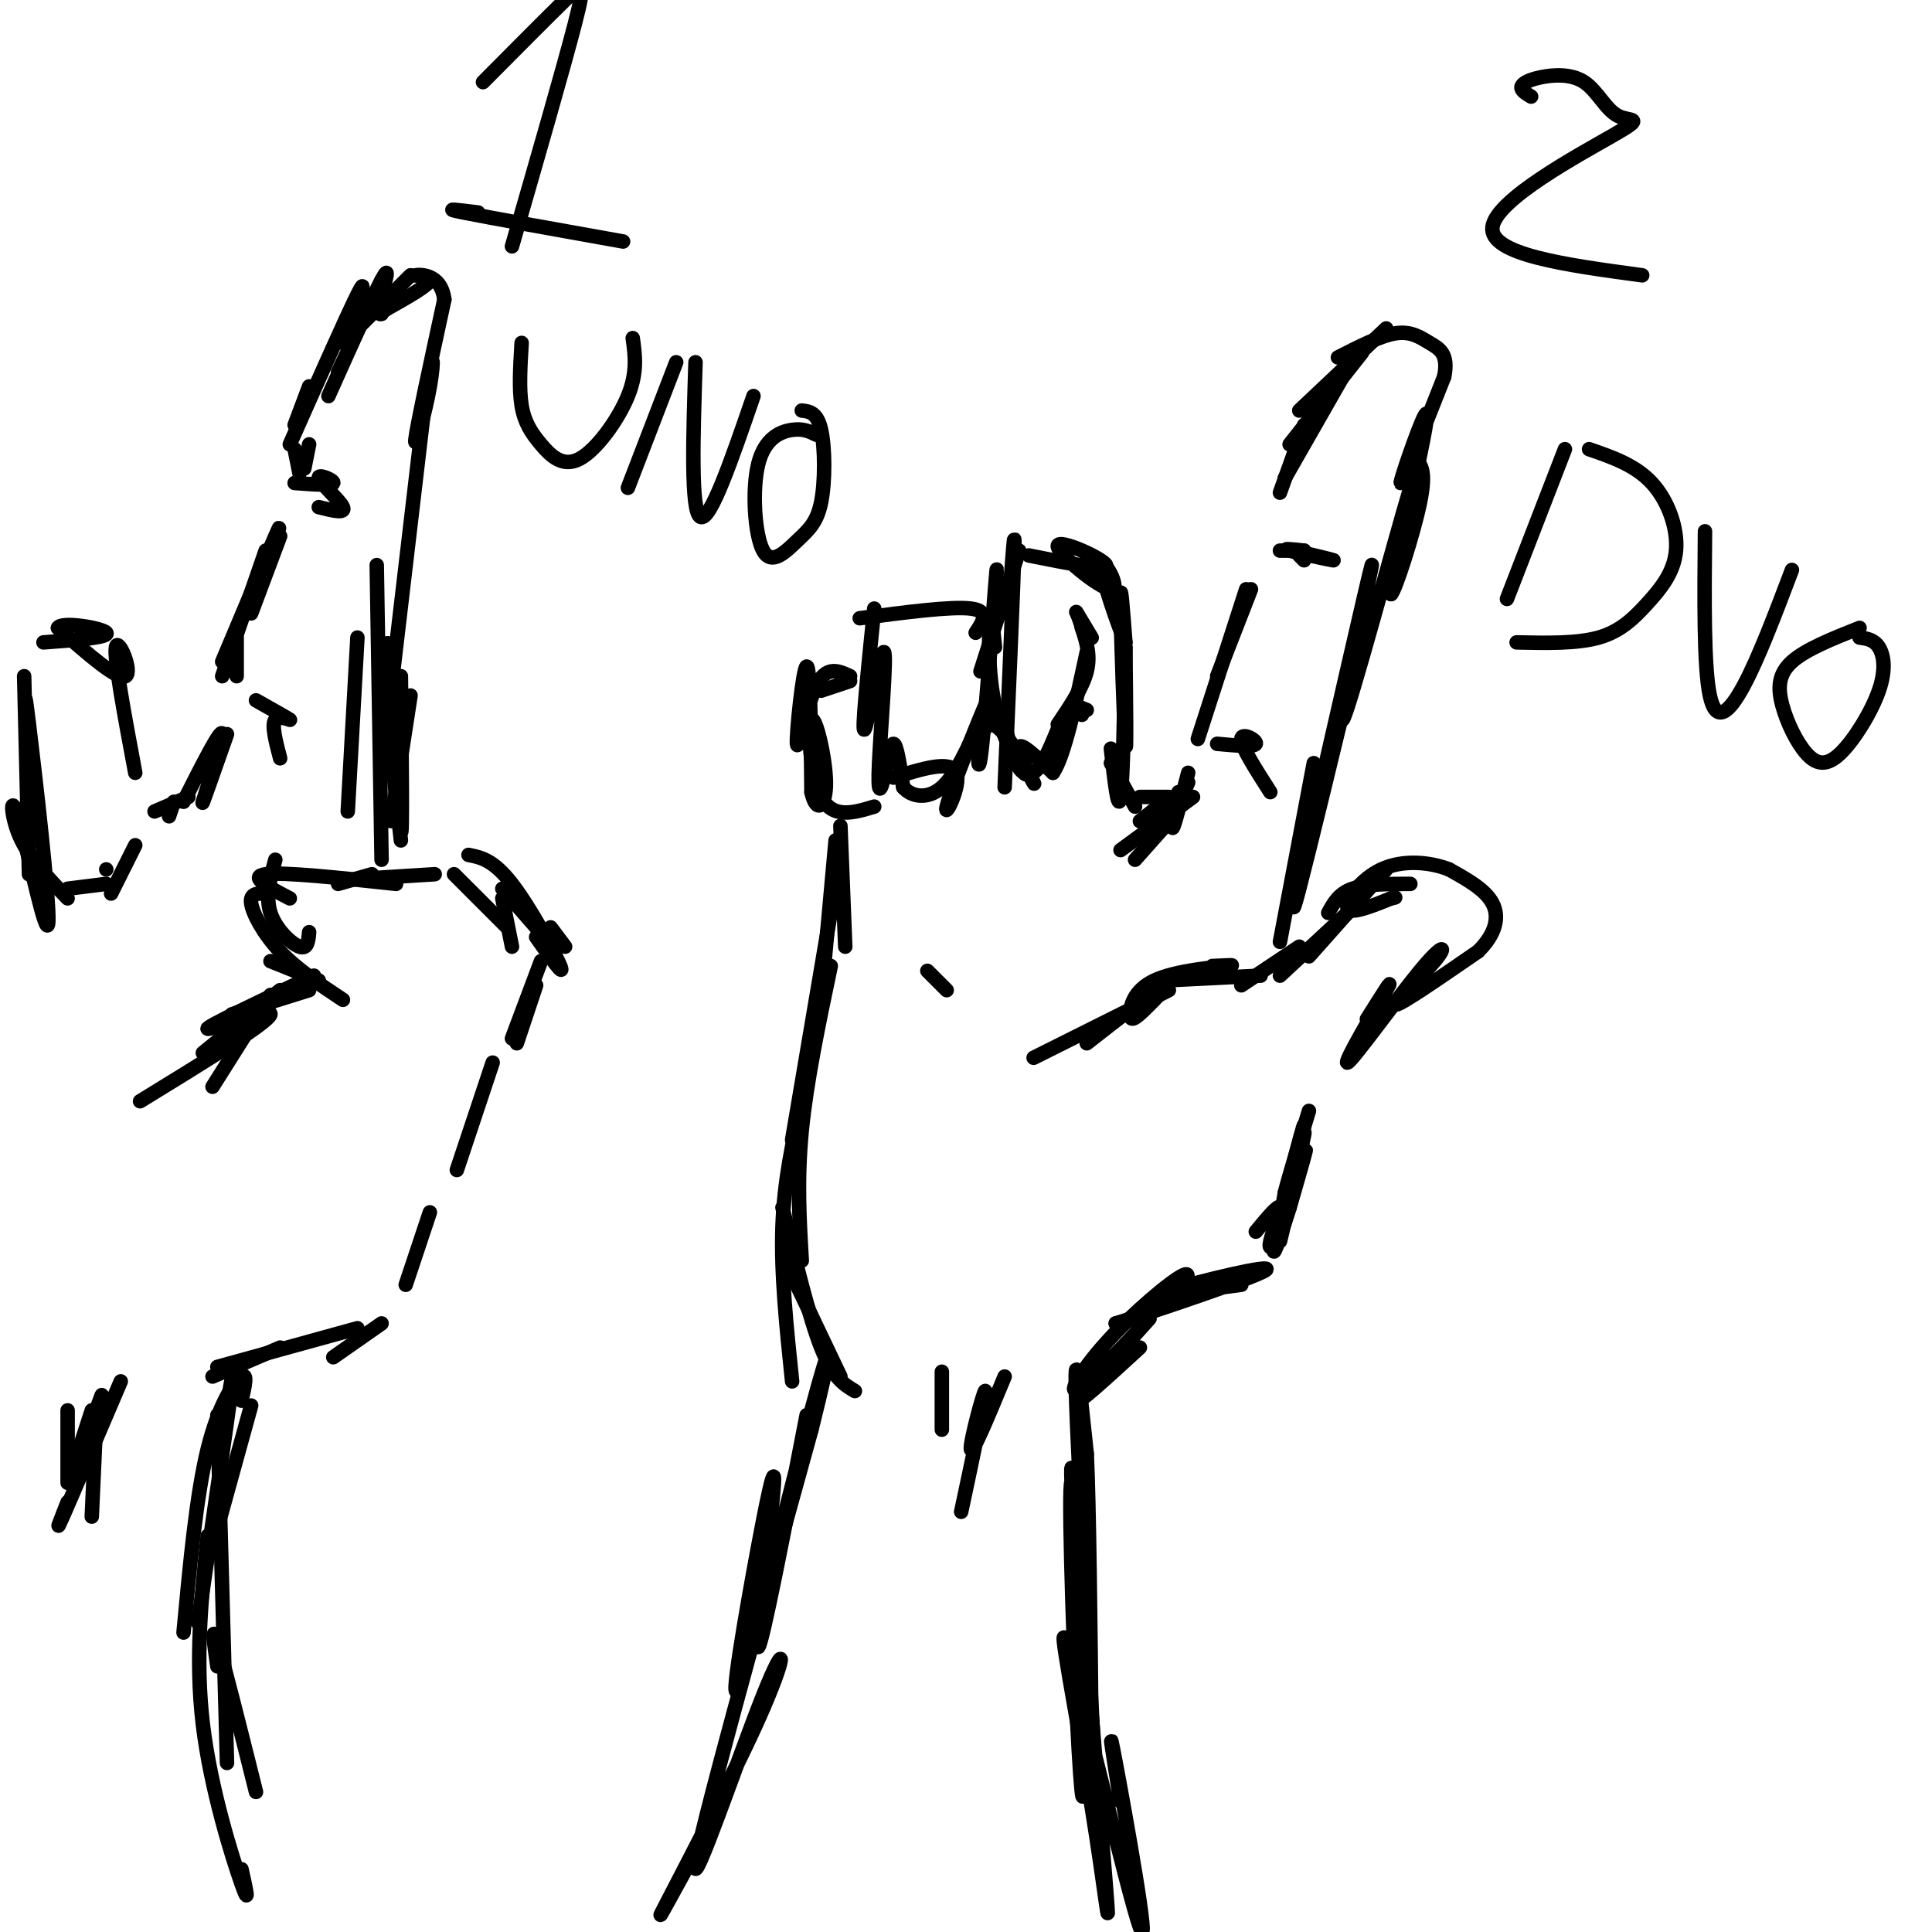 <svg viewBox='0 0 400 400' version='1.1' xmlns='http://www.w3.org/2000/svg' xmlns:xlink='http://www.w3.org/1999/xlink'><g fill='none' stroke='rgb(0,0,0)' stroke-width='3' stroke-linecap='round' stroke-linejoin='round'><path d='M69,281c0.000,0.000 10.000,-7.000 10,-7'/><path d='M84,266c0.000,0.000 5.000,-15.000 5,-15'/><path d='M96,238c-1.000,3.000 -2.000,6.000 -1,3c1.000,-3.000 4.000,-12.000 7,-21'/><path d='M117,196c0.000,0.000 -3.000,-4.000 -3,-4'/><path d='M111,194c3.022,4.289 6.044,8.578 5,6c-1.044,-2.578 -6.156,-12.022 -10,-17c-3.844,-4.978 -6.422,-5.489 -9,-6'/><path d='M111,192c0.000,0.000 -7.000,-8.000 -7,-8'/><path d='M90,181c0.000,0.000 -16.000,1.000 -16,1'/><path d='M77,181c0.000,0.000 -7.000,2.000 -7,2'/><path d='M82,183c-11.667,-1.250 -23.333,-2.500 -27,-2c-3.667,0.500 0.667,2.750 5,5'/><path d='M57,178c-1.044,3.800 -2.089,7.600 -1,11c1.089,3.400 4.311,6.400 6,7c1.689,0.600 1.844,-1.200 2,-3'/><path d='M55,185c-1.644,-0.044 -3.289,-0.089 -3,2c0.289,2.089 2.511,6.311 6,10c3.489,3.689 8.244,6.844 13,10'/><path d='M56,199c0.000,0.000 10.000,4.000 10,4'/><path d='M64,205c0.000,0.000 -16.000,5.000 -16,5'/><path d='M58,205c0.000,0.000 -16.000,13.000 -16,13'/><path d='M56,206c0.000,0.000 -12.000,19.000 -12,19'/><path d='M112,199c0.000,0.000 -6.000,16.000 -6,16'/><path d='M111,204c0.000,0.000 -4.000,12.000 -4,12'/><path d='M74,275c0.000,0.000 -29.000,8.000 -29,8'/><path d='M58,279c0.000,0.000 -14.000,6.000 -14,6'/><path d='M25,286c-5.083,11.917 -10.167,23.833 -12,28c-1.833,4.167 -0.417,0.583 1,-3'/><path d='M19,292c-2.489,7.644 -4.978,15.289 -4,13c0.978,-2.289 5.422,-14.511 6,-16c0.578,-1.489 -2.711,7.756 -6,17'/><path d='M20,292c0.000,0.000 -1.000,22.000 -1,22'/><path d='M14,292c0.000,0.000 0.000,15.000 0,15'/><path d='M52,291c0.000,0.000 -8.000,29.000 -8,29'/><path d='M50,290c0.667,-2.933 1.333,-5.867 0,-5c-1.333,0.867 -4.667,5.533 -7,15c-2.333,9.467 -3.667,23.733 -5,38'/><path d='M47,291c1.000,-5.750 2.000,-11.500 1,-4c-1.000,7.500 -4.000,28.250 -7,49'/><path d='M45,293c0.000,0.000 2.000,72.000 2,72'/><path d='M43,318c-1.311,12.733 -2.622,25.467 -1,39c1.622,13.533 6.178,27.867 8,33c1.822,5.133 0.911,1.067 0,-3'/><path d='M45,345c-0.667,-4.667 -1.333,-9.333 0,-5c1.333,4.333 4.667,17.667 8,31'/><path d='M72,168c0.000,0.000 2.000,-36.000 2,-36'/><path d='M79,178c0.000,0.000 -1.000,-61.000 -1,-61'/><path d='M80,151c0.000,0.000 8.000,-68.000 8,-68'/><path d='M88,83c1.714,-12.202 2.000,-8.708 1,-3c-1.000,5.708 -3.286,13.631 -3,11c0.286,-2.631 3.143,-15.815 6,-29'/><path d='M92,62c-0.714,-5.607 -5.500,-5.125 -6,-5c-0.500,0.125 3.286,-0.107 3,1c-0.286,1.107 -4.643,3.554 -9,6'/><path d='M80,64c-1.667,1.167 -1.333,1.083 -1,1'/><path d='M85,57c0.000,0.000 -14.000,14.000 -14,14'/><path d='M79,58c0.000,0.000 -9.000,19.000 -9,19'/><path d='M79,61c0.917,-3.250 1.833,-6.500 0,-3c-1.833,3.500 -6.417,13.750 -11,24'/><path d='M73,66c1.583,-4.667 3.167,-9.333 1,-5c-2.167,4.333 -8.083,17.667 -14,31'/><path d='M64,80c0.000,0.000 -3.000,8.000 -3,8'/><path d='M64,92c0.000,0.000 -1.000,5.000 -1,5'/><path d='M61,93c0.000,0.000 1.000,5.000 1,5'/><path d='M61,100c3.899,0.292 7.798,0.583 8,0c0.202,-0.583 -3.292,-2.042 -3,-1c0.292,1.042 4.369,4.583 5,6c0.631,1.417 -2.185,0.708 -5,0'/><path d='M58,111c0.000,0.000 -6.000,16.000 -6,16'/><path d='M56,114c1.333,-3.417 2.667,-6.833 1,-3c-1.667,3.833 -6.333,14.917 -11,26'/><path d='M55,114c0.000,0.000 -9.000,26.000 -9,26'/><path d='M49,132c0.000,0.000 0.000,8.000 0,8'/><path d='M53,145c3.311,1.867 6.622,3.733 7,4c0.378,0.267 -2.178,-1.067 -3,0c-0.822,1.067 0.089,4.533 1,8'/><path d='M47,152c-2.733,7.778 -5.467,15.556 -5,14c0.467,-1.556 4.133,-12.444 4,-14c-0.133,-1.556 -4.067,6.222 -8,14'/><path d='M36,166c0.000,0.000 -1.000,3.000 -1,3'/><path d='M39,165c0.000,0.000 -7.000,3.000 -7,3'/><path d='M28,160c-2.222,-11.867 -4.444,-23.733 -4,-26c0.444,-2.267 3.556,5.067 2,6c-1.556,0.933 -7.778,-4.533 -14,-10'/><path d='M12,130c0.622,-1.422 9.178,0.022 10,1c0.822,0.978 -6.089,1.489 -13,2'/><path d='M5,140c0.000,0.000 1.000,41.000 1,41'/><path d='M6,153c-0.619,-6.550 -1.238,-13.100 0,-3c1.238,10.100 4.332,36.852 4,41c-0.332,4.148 -4.089,-14.306 -6,-21c-1.911,-6.694 -1.974,-1.627 0,3c1.974,4.627 5.987,8.813 10,13'/><path d='M14,184c0.000,0.000 8.000,-1.000 8,-1'/><path d='M22,180c0.000,0.000 0.000,0.000 0,0'/><path d='M28,175c0.000,0.000 -5.000,10.000 -5,10'/><path d='M144,385c2.959,-6.057 5.918,-12.114 3,-7c-2.918,5.114 -11.713,21.398 -10,18c1.713,-3.398 13.933,-26.478 20,-40c6.067,-13.522 5.979,-17.487 1,-5c-4.979,12.487 -14.851,41.425 -14,35c0.851,-6.425 12.426,-48.212 24,-90'/><path d='M168,296c4.669,-18.670 4.343,-20.345 0,-4c-4.343,16.345 -12.702,50.708 -15,57c-2.298,6.292 1.467,-15.489 4,-29c2.533,-13.511 3.836,-18.753 3,-10c-0.836,8.753 -3.810,31.501 -3,31c0.810,-0.501 5.405,-24.250 10,-48'/><path d='M232,373c-1.475,-9.187 -2.950,-18.374 -1,-8c1.950,10.374 7.326,40.310 5,34c-2.326,-6.310 -12.356,-48.867 -15,-58c-2.644,-9.133 2.096,15.156 5,33c2.904,17.844 3.973,29.241 3,17c-0.973,-12.241 -3.986,-48.121 -7,-84'/><path d='M222,307c-0.976,-3.349 0.083,30.280 1,49c0.917,18.720 1.693,22.533 1,3c-0.693,-19.533 -2.856,-62.411 -2,-54c0.856,8.411 4.730,68.111 5,69c0.270,0.889 -3.066,-57.032 -4,-79c-0.934,-21.968 0.533,-7.984 2,6'/><path d='M225,301c0.500,10.833 0.750,34.917 1,59'/><path d='M236,279c-7.087,6.503 -14.174,13.006 -12,10c2.174,-3.006 13.608,-15.521 14,-16c0.392,-0.479 -10.257,11.079 -14,14c-3.743,2.921 -0.581,-2.794 5,-9c5.581,-6.206 13.579,-12.902 16,-14c2.421,-1.098 -0.737,3.400 -4,6c-3.263,2.600 -6.632,3.300 -10,4'/><path d='M231,274c6.762,-2.119 28.667,-9.417 31,-11c2.333,-1.583 -14.905,2.548 -19,4c-4.095,1.452 4.952,0.226 14,-1'/><path d='M208,285c-3.400,8.222 -6.800,16.444 -7,15c-0.200,-1.444 2.800,-12.556 3,-12c0.200,0.556 -2.400,12.778 -5,25'/><path d='M195,284c0.000,0.000 0.000,12.000 0,12'/><path d='M260,255c2.364,-2.855 4.727,-5.711 5,-5c0.273,0.711 -1.545,4.987 -2,7c-0.455,2.013 0.453,1.763 2,-3c1.547,-4.763 3.734,-14.040 3,-12c-0.734,2.040 -4.390,15.395 -4,15c0.390,-0.395 4.826,-14.542 6,-18c1.174,-3.458 -0.913,3.771 -3,11'/><path d='M267,250c-1.615,5.248 -4.154,12.866 -3,7c1.154,-5.866 6.000,-25.218 6,-24c0.000,1.218 -4.845,23.007 -5,24c-0.155,0.993 4.381,-18.810 5,-22c0.619,-3.190 -2.680,10.231 -4,15c-1.320,4.769 -0.660,0.884 0,-3'/><path d='M266,247c0.833,-3.333 2.917,-10.167 5,-17'/><path d='M283,211c3.003,-4.771 6.006,-9.542 4,-6c-2.006,3.542 -9.021,15.397 -8,15c1.021,-0.397 10.078,-13.044 15,-19c4.922,-5.956 5.710,-5.219 3,-2c-2.710,3.219 -8.917,8.920 -8,9c0.917,0.080 8.959,-5.460 17,-11'/><path d='M306,197c3.711,-3.622 4.489,-7.178 3,-10c-1.489,-2.822 -5.244,-4.911 -9,-7'/><path d='M300,180c-4.036,-1.583 -9.625,-2.042 -14,0c-4.375,2.042 -7.536,6.583 -7,8c0.536,1.417 4.768,-0.292 9,-2'/><path d='M288,186c1.500,-0.333 0.750,-0.167 0,0'/><path d='M292,183c-4.583,0.000 -9.167,0.000 -12,1c-2.833,1.000 -3.917,3.000 -5,5'/><path d='M287,180c0.000,0.000 -16.000,18.000 -16,18'/><path d='M279,189c0.000,0.000 -14.000,13.000 -14,13'/><path d='M269,196c0.000,0.000 -12.000,8.000 -12,8'/><path d='M261,202c0.000,0.000 -20.000,1.000 -20,1'/><path d='M251,200c2.806,-0.135 5.612,-0.270 3,0c-2.612,0.270 -10.642,0.945 -15,3c-4.358,2.055 -5.044,5.489 -5,7c0.044,1.511 0.820,1.099 3,-1c2.180,-2.099 5.766,-5.885 4,-5c-1.766,0.885 -8.883,6.443 -16,12'/><path d='M265,195c0.000,0.000 7.000,-37.000 7,-37'/><path d='M269,181c-1.000,5.333 -2.000,10.667 0,3c2.000,-7.667 7.000,-28.333 12,-49'/><path d='M273,164c-2.081,9.389 -4.163,18.778 -1,5c3.163,-13.778 11.569,-50.724 12,-52c0.431,-1.276 -7.115,33.118 -6,32c1.115,-1.118 10.890,-37.748 14,-48c3.110,-10.252 -0.445,5.874 -4,22'/><path d='M288,123c0.756,-0.400 4.644,-12.400 6,-19c1.356,-6.600 0.178,-7.800 -1,-9'/><path d='M293,99c1.600,-7.533 3.200,-15.067 2,-13c-1.200,2.067 -5.200,13.733 -5,14c0.200,0.267 4.600,-10.867 9,-22'/><path d='M299,78c0.988,-4.810 -1.042,-5.833 -3,-7c-1.958,-1.167 -3.845,-2.476 -7,-2c-3.155,0.476 -7.577,2.738 -12,5'/><path d='M287,68c0.000,0.000 -18.000,17.000 -18,17'/><path d='M282,73c0.000,0.000 -15.000,19.000 -15,19'/><path d='M278,78c0.000,0.000 -12.000,21.000 -12,21'/><path d='M270,88c0.000,0.000 -5.000,14.000 -5,14'/><path d='M269,115c0.000,0.000 1.000,1.000 1,1'/><path d='M268,114c4.444,1.067 8.889,2.133 8,2c-0.889,-0.133 -7.111,-1.467 -9,-2c-1.889,-0.533 0.556,-0.267 3,0'/><path d='M270,114c-0.333,0.000 -2.667,0.000 -5,0'/><path d='M259,122c0.000,0.000 -7.000,18.000 -7,18'/><path d='M258,122c0.000,0.000 -10.000,31.000 -10,31'/><path d='M252,154c3.844,0.356 7.689,0.711 8,0c0.311,-0.711 -2.911,-2.489 -3,-1c-0.089,1.489 2.956,6.244 6,11'/><path d='M244,164c0.000,0.000 -1.000,2.000 -1,2'/><path d='M246,160c-1.250,4.833 -2.500,9.667 -3,11c-0.500,1.333 -0.250,-0.833 0,-3'/><path d='M246,162c0.000,0.000 -4.000,9.000 -4,9'/><path d='M243,169c0.000,0.000 -8.000,9.000 -8,9'/><path d='M240,167c0.000,0.000 -3.000,4.000 -3,4'/><path d='M241,166c0.000,0.000 -5.000,4.000 -5,4'/><path d='M242,165c0.000,0.000 -6.000,0.000 -6,0'/><path d='M235,167c0.000,0.000 -5.000,-9.000 -5,-9'/><path d='M230,155c0.750,6.750 1.500,13.500 2,10c0.500,-3.500 0.750,-17.250 1,-31'/><path d='M233,134c0.133,11.844 0.267,23.689 0,20c-0.267,-3.689 -0.933,-22.911 -1,-29c-0.067,-6.089 0.467,0.956 1,8'/><path d='M233,133c-1.334,-2.855 -5.170,-13.991 -5,-16c0.170,-2.009 4.344,5.111 2,5c-2.344,-0.111 -11.208,-7.453 -11,-9c0.208,-1.547 9.488,2.701 10,4c0.512,1.299 -7.744,-0.350 -16,-2'/><path d='M211,114c0.000,0.000 -8.000,25.000 -8,25'/><path d='M206,125c0.318,-5.559 0.636,-11.117 0,-3c-0.636,8.117 -2.226,29.910 -3,35c-0.774,5.090 -0.733,-6.522 2,-7c2.733,-0.478 8.159,10.179 9,12c0.841,1.821 -2.903,-5.194 -3,-7c-0.097,-1.806 3.451,1.597 7,5'/><path d='M218,160c2.333,-3.333 4.667,-14.167 7,-25'/><path d='M209,124c0.583,-8.250 1.167,-16.500 1,-10c-0.167,6.500 -1.083,27.750 -2,49'/><path d='M206,134c-0.351,-3.589 -0.702,-7.179 -1,-5c-0.298,2.179 -0.542,10.125 1,17c1.542,6.875 4.869,12.679 6,14c1.131,1.321 0.065,-1.839 -1,-5'/><path d='M208,150c0.911,3.622 1.822,7.244 3,9c1.178,1.756 2.622,1.644 4,0c1.378,-1.644 2.689,-4.822 4,-8'/><path d='M219,150c2.583,-3.833 5.167,-7.667 6,-11c0.833,-3.333 -0.083,-6.167 -1,-9'/><path d='M224,130c-0.595,-2.429 -1.583,-4.000 -1,-3c0.583,1.000 2.738,4.571 3,5c0.262,0.429 -1.369,-2.286 -3,-5'/><path d='M224,148c-1.083,-0.917 -2.167,-1.833 -2,-2c0.167,-0.167 1.583,0.417 3,1'/><path d='M202,131c1.500,-2.250 3.000,-4.500 -1,-5c-4.000,-0.500 -13.500,0.750 -23,2'/><path d='M181,126c-1.333,13.033 -2.667,26.066 -2,25c0.667,-1.066 3.333,-16.230 4,-16c0.667,0.230 -0.667,15.856 -1,23c-0.333,7.144 0.333,5.808 1,3c0.667,-2.808 1.333,-7.088 2,-7c0.667,0.088 1.333,4.544 2,9'/><path d='M187,163c1.733,2.022 5.067,2.578 8,0c2.933,-2.578 5.467,-8.289 8,-14'/><path d='M203,149c2.022,-4.233 3.078,-7.815 1,-3c-2.078,4.815 -7.290,18.027 -8,21c-0.710,2.973 3.083,-4.293 2,-7c-1.083,-2.707 -7.041,-0.853 -13,1'/><path d='M176,141c0.000,0.000 -6.000,2.000 -6,2'/><path d='M176,140c-2.452,-1.143 -4.905,-2.286 -7,2c-2.095,4.286 -3.833,14.000 -4,12c-0.167,-2.000 1.238,-15.714 2,-16c0.762,-0.286 0.881,12.857 1,26'/><path d='M168,164c1.013,4.606 3.045,3.121 3,-2c-0.045,-5.121 -2.166,-13.879 -3,-13c-0.834,0.879 -0.381,11.394 2,16c2.381,4.606 6.691,3.303 11,2'/><path d='M174,171c0.000,0.000 1.000,25.000 1,25'/><path d='M173,174c0.000,0.000 -3.000,33.000 -3,33'/><path d='M173,183c0.000,0.000 -9.000,53.000 -9,53'/><path d='M172,200c-2.500,11.917 -5.000,23.833 -6,34c-1.000,10.167 -0.500,18.583 0,27'/><path d='M166,228c-1.833,8.167 -3.667,16.333 -4,26c-0.333,9.667 0.833,20.833 2,32'/><path d='M162,250c2.750,11.333 5.500,22.667 8,29c2.500,6.333 4.750,7.667 7,9'/><path d='M164,264c0.000,0.000 10.000,21.000 10,21'/><path d='M100,17c6.667,-6.711 13.333,-13.422 17,-17c3.667,-3.578 4.333,-4.022 2,5c-2.333,9.022 -7.667,27.511 -13,46'/><path d='M99,44c-4.000,-0.500 -8.000,-1.000 -3,0c5.000,1.000 19.000,3.500 33,6'/><path d='M317,20c-1.066,-0.646 -2.133,-1.293 -2,-2c0.133,-0.707 1.465,-1.475 4,-2c2.535,-0.525 6.273,-0.806 9,1c2.727,1.806 4.442,5.701 7,7c2.558,1.299 5.958,0.004 -1,4c-6.958,3.996 -24.274,13.285 -25,19c-0.726,5.715 15.137,7.858 31,10'/><path d='M108,71c-0.289,4.764 -0.577,9.528 0,13c0.577,3.472 2.021,5.652 4,8c1.979,2.348 4.494,4.863 8,3c3.506,-1.863 8.002,-8.104 10,-13c1.998,-4.896 1.499,-8.448 1,-12'/><path d='M140,75c0.000,0.000 -10.000,26.000 -10,26'/><path d='M144,75c-0.500,15.417 -1.000,30.833 1,32c2.000,1.167 6.500,-11.917 11,-25'/><path d='M169,90c-1.337,-0.662 -2.673,-1.324 -5,-1c-2.327,0.324 -5.643,1.635 -7,7c-1.357,5.365 -0.753,14.783 1,18c1.753,3.217 4.655,0.233 7,-2c2.345,-2.233 4.131,-3.717 5,-8c0.869,-4.283 0.820,-11.367 0,-15c-0.820,-3.633 -2.410,-3.817 -4,-4'/><path d='M324,93c0.000,0.000 -12.000,31.000 -12,31'/><path d='M329,93c4.799,1.652 9.598,3.305 13,7c3.402,3.695 5.407,9.434 5,14c-0.407,4.566 -3.225,7.960 -6,11c-2.775,3.040 -5.507,5.726 -10,7c-4.493,1.274 -10.746,1.137 -17,1'/><path d='M353,110c-0.133,14.044 -0.267,28.089 1,34c1.267,5.911 3.933,3.689 7,-2c3.067,-5.689 6.533,-14.844 10,-24'/><path d='M385,130c-5.579,2.219 -11.158,4.439 -14,7c-2.842,2.561 -2.948,5.464 -2,9c0.948,3.536 2.950,7.704 5,10c2.050,2.296 4.147,2.718 7,0c2.853,-2.718 6.460,-8.578 8,-13c1.540,-4.422 1.011,-7.406 0,-9c-1.011,-1.594 -2.506,-1.797 -4,-2'/><path d='M242,205c0.000,0.000 -28.000,14.000 -28,14'/><path d='M247,165c0.000,0.000 -15.000,11.000 -15,11'/><path d='M192,201c0.000,0.000 4.000,4.000 4,4'/><path d='M65,202c-11.333,5.378 -22.667,10.756 -22,11c0.667,0.244 13.333,-4.644 13,-3c-0.333,1.644 -13.667,9.822 -27,18'/><path d='M94,181c0.000,0.000 11.000,11.000 11,11'/><path d='M104,186c0.000,0.000 2.000,10.000 2,10'/><path d='M85,144c0.000,0.000 -4.000,26.000 -4,26'/><path d='M83,140c0.179,17.298 0.357,34.595 0,32c-0.357,-2.595 -1.250,-25.083 -2,-34c-0.750,-8.917 -1.357,-4.262 -1,4c0.357,8.262 1.679,20.131 3,32'/></g>
</svg>